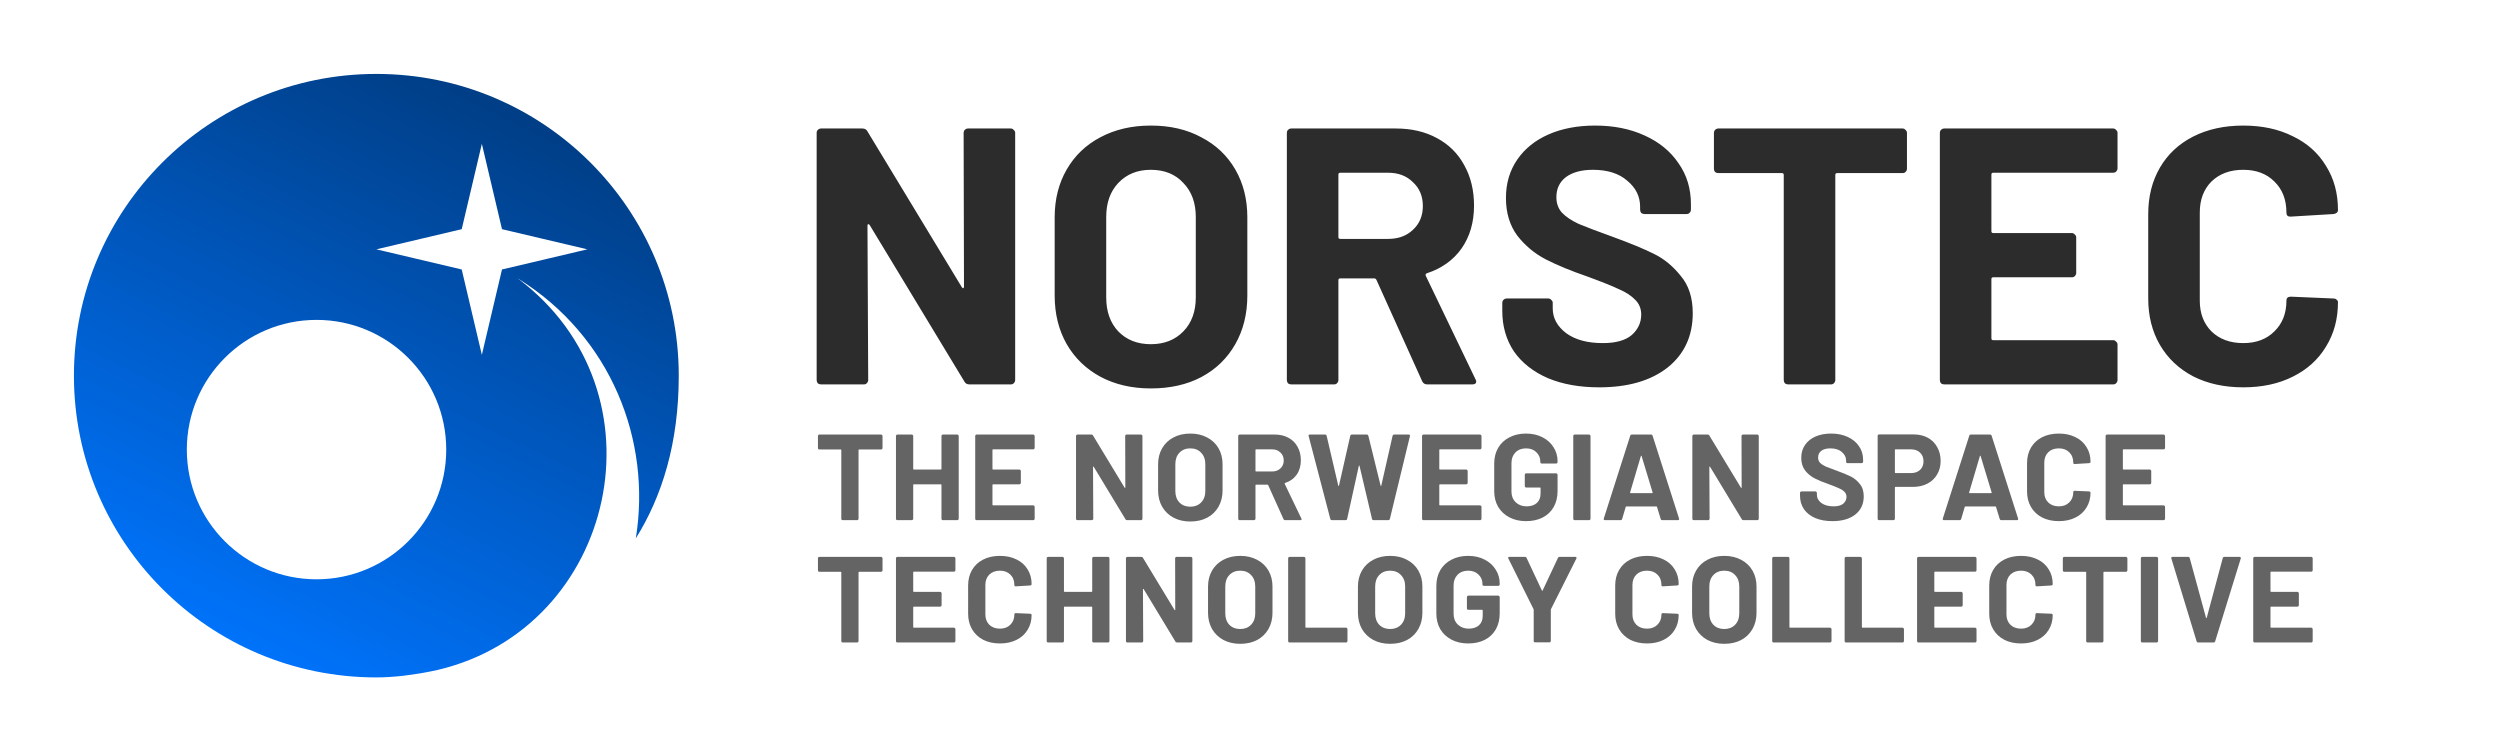<svg width="1860" height="559" viewBox="0 0 1860 559" fill="none" xmlns="http://www.w3.org/2000/svg">
<path d="M655.504 323.3C655.807 323.3 656.05 323.421 656.232 323.664C656.475 323.846 656.596 324.089 656.596 324.392V333.31C656.596 333.613 656.475 333.886 656.232 334.129C656.05 334.311 655.807 334.402 655.504 334.402H639.215C638.912 334.402 638.76 334.554 638.76 334.857V385.908C638.76 386.211 638.639 386.484 638.396 386.727C638.214 386.909 637.971 387 637.668 387H627.021C626.718 387 626.445 386.909 626.202 386.727C626.02 386.484 625.929 386.211 625.929 385.908V334.857C625.929 334.554 625.777 334.402 625.474 334.402H609.64C609.337 334.402 609.064 334.311 608.821 334.129C608.639 333.886 608.548 333.613 608.548 333.31V324.392C608.548 324.089 608.639 323.846 608.821 323.664C609.064 323.421 609.337 323.3 609.64 323.3H655.504ZM700.454 324.392C700.454 324.089 700.545 323.846 700.727 323.664C700.97 323.421 701.243 323.3 701.546 323.3H712.193C712.497 323.3 712.739 323.421 712.921 323.664C713.164 323.846 713.285 324.089 713.285 324.392V385.908C713.285 386.211 713.164 386.484 712.921 386.727C712.739 386.909 712.497 387 712.193 387H701.546C701.243 387 700.97 386.909 700.727 386.727C700.545 386.484 700.454 386.211 700.454 385.908V360.792C700.454 360.489 700.303 360.337 699.999 360.337H679.888C679.585 360.337 679.433 360.489 679.433 360.792V385.908C679.433 386.211 679.312 386.484 679.069 386.727C678.887 386.909 678.645 387 678.341 387H667.694C667.391 387 667.118 386.909 666.875 386.727C666.693 386.484 666.602 386.211 666.602 385.908V324.392C666.602 324.089 666.693 323.846 666.875 323.664C667.118 323.421 667.391 323.3 667.694 323.3H678.341C678.645 323.3 678.887 323.421 679.069 323.664C679.312 323.846 679.433 324.089 679.433 324.392V348.871C679.433 349.174 679.585 349.326 679.888 349.326H699.999C700.303 349.326 700.454 349.174 700.454 348.871V324.392ZM769.79 333.219C769.79 333.522 769.669 333.795 769.426 334.038C769.244 334.22 769.001 334.311 768.698 334.311H738.85C738.547 334.311 738.395 334.463 738.395 334.766V348.871C738.395 349.174 738.547 349.326 738.85 349.326H758.415C758.718 349.326 758.961 349.447 759.143 349.69C759.386 349.872 759.507 350.115 759.507 350.418V359.245C759.507 359.548 759.386 359.821 759.143 360.064C758.961 360.246 758.718 360.337 758.415 360.337H738.85C738.547 360.337 738.395 360.489 738.395 360.792V375.534C738.395 375.837 738.547 375.989 738.85 375.989H768.698C769.001 375.989 769.244 376.11 769.426 376.353C769.669 376.535 769.79 376.778 769.79 377.081V385.908C769.79 386.211 769.669 386.484 769.426 386.727C769.244 386.909 769.001 387 768.698 387H726.656C726.353 387 726.08 386.909 725.837 386.727C725.655 386.484 725.564 386.211 725.564 385.908V324.392C725.564 324.089 725.655 323.846 725.837 323.664C726.08 323.421 726.353 323.3 726.656 323.3H768.698C769.001 323.3 769.244 323.421 769.426 323.664C769.669 323.846 769.79 324.089 769.79 324.392V333.219ZM837.146 324.392C837.146 324.089 837.237 323.846 837.419 323.664C837.662 323.421 837.935 323.3 838.238 323.3H848.885C849.189 323.3 849.431 323.421 849.613 323.664C849.856 323.846 849.977 324.089 849.977 324.392V385.908C849.977 386.211 849.856 386.484 849.613 386.727C849.431 386.909 849.189 387 848.885 387H838.602C837.996 387 837.571 386.757 837.328 386.272L813.759 347.324C813.638 347.142 813.517 347.081 813.395 347.142C813.274 347.142 813.213 347.263 813.213 347.506L813.395 385.908C813.395 386.211 813.274 386.484 813.031 386.727C812.849 386.909 812.607 387 812.303 387H801.656C801.353 387 801.08 386.909 800.837 386.727C800.655 386.484 800.564 386.211 800.564 385.908V324.392C800.564 324.089 800.655 323.846 800.837 323.664C801.08 323.421 801.353 323.3 801.656 323.3H811.939C812.546 323.3 812.971 323.543 813.213 324.028L836.691 362.794C836.813 362.976 836.934 363.067 837.055 363.067C837.177 363.006 837.237 362.855 837.237 362.612L837.146 324.392ZM885.562 388.001C880.83 388.001 876.644 387.03 873.004 385.089C869.425 383.148 866.634 380.448 864.632 376.99C862.63 373.471 861.629 369.437 861.629 364.887V345.413C861.629 340.924 862.63 336.95 864.632 333.492C866.634 330.034 869.425 327.365 873.004 325.484C876.644 323.543 880.83 322.572 885.562 322.572C890.355 322.572 894.541 323.543 898.12 325.484C901.76 327.365 904.581 330.034 906.583 333.492C908.585 336.95 909.586 340.924 909.586 345.413V364.887C909.586 369.437 908.585 373.471 906.583 376.99C904.581 380.509 901.76 383.239 898.12 385.18C894.541 387.061 890.355 388.001 885.562 388.001ZM885.562 376.99C888.899 376.99 891.598 375.928 893.661 373.805C895.724 371.682 896.755 368.861 896.755 365.342V345.322C896.755 341.803 895.724 338.982 893.661 336.859C891.659 334.675 888.959 333.583 885.562 333.583C882.225 333.583 879.526 334.675 877.463 336.859C875.461 338.982 874.46 341.803 874.46 345.322V365.342C874.46 368.861 875.461 371.682 877.463 373.805C879.526 375.928 882.225 376.99 885.562 376.99ZM956.186 387C955.58 387 955.155 386.727 954.912 386.181L943.537 360.974C943.416 360.731 943.234 360.61 942.991 360.61H934.528C934.225 360.61 934.073 360.762 934.073 361.065V385.908C934.073 386.211 933.952 386.484 933.709 386.727C933.527 386.909 933.285 387 932.981 387H922.334C922.031 387 921.758 386.909 921.515 386.727C921.333 386.484 921.242 386.211 921.242 385.908V324.392C921.242 324.089 921.333 323.846 921.515 323.664C921.758 323.421 922.031 323.3 922.334 323.3H948.361C952.243 323.3 955.64 324.089 958.552 325.666C961.525 327.243 963.8 329.488 965.377 332.4C967.015 335.312 967.834 338.679 967.834 342.501C967.834 346.626 966.803 350.175 964.741 353.148C962.678 356.06 959.796 358.123 956.096 359.336C955.792 359.457 955.701 359.67 955.822 359.973L968.198 385.726C968.32 385.969 968.381 386.151 968.381 386.272C968.381 386.757 968.047 387 967.379 387H956.186ZM934.528 334.311C934.225 334.311 934.073 334.463 934.073 334.766V350.327C934.073 350.63 934.225 350.782 934.528 350.782H946.45C948.998 350.782 951.06 350.024 952.637 348.507C954.276 346.99 955.095 345.019 955.095 342.592C955.095 340.165 954.276 338.194 952.637 336.677C951.06 335.1 948.998 334.311 946.45 334.311H934.528ZM991.021 387C990.354 387 989.929 386.697 989.747 386.09L973.64 324.483L973.549 324.119C973.549 323.573 973.883 323.3 974.55 323.3H985.834C986.441 323.3 986.835 323.603 987.017 324.21L995.662 361.247C995.723 361.49 995.814 361.611 995.935 361.611C996.056 361.611 996.147 361.49 996.208 361.247L1004.58 324.301C1004.76 323.634 1005.16 323.3 1005.76 323.3H1016.77C1017.44 323.3 1017.87 323.603 1018.05 324.21L1027.15 361.247C1027.21 361.429 1027.3 361.55 1027.42 361.611C1027.54 361.611 1027.63 361.49 1027.69 361.247L1036.07 324.301C1036.25 323.634 1036.64 323.3 1037.25 323.3H1047.99C1048.84 323.3 1049.17 323.694 1048.99 324.483L1034.06 386.09C1033.88 386.697 1033.46 387 1032.79 387H1021.96C1021.35 387 1020.96 386.697 1020.78 386.09L1011.5 346.687C1011.44 346.444 1011.34 346.323 1011.22 346.323C1011.1 346.323 1011.01 346.444 1010.95 346.687L1002.3 385.999C1002.18 386.666 1001.79 387 1001.12 387H991.021ZM1102.23 333.219C1102.23 333.522 1102.11 333.795 1101.87 334.038C1101.69 334.22 1101.44 334.311 1101.14 334.311H1071.29C1070.99 334.311 1070.84 334.463 1070.84 334.766V348.871C1070.84 349.174 1070.99 349.326 1071.29 349.326H1090.86C1091.16 349.326 1091.4 349.447 1091.58 349.69C1091.83 349.872 1091.95 350.115 1091.95 350.418V359.245C1091.95 359.548 1091.83 359.821 1091.58 360.064C1091.4 360.246 1091.16 360.337 1090.86 360.337H1071.29C1070.99 360.337 1070.84 360.489 1070.84 360.792V375.534C1070.84 375.837 1070.99 375.989 1071.29 375.989H1101.14C1101.44 375.989 1101.69 376.11 1101.87 376.353C1102.11 376.535 1102.23 376.778 1102.23 377.081V385.908C1102.23 386.211 1102.11 386.484 1101.87 386.727C1101.69 386.909 1101.44 387 1101.14 387H1059.1C1058.79 387 1058.52 386.909 1058.28 386.727C1058.1 386.484 1058.01 386.211 1058.01 385.908V324.392C1058.01 324.089 1058.1 323.846 1058.28 323.664C1058.52 323.421 1058.79 323.3 1059.1 323.3H1101.14C1101.44 323.3 1101.69 323.421 1101.87 323.664C1102.11 323.846 1102.23 324.089 1102.23 324.392V333.219ZM1135.35 387.728C1130.68 387.728 1126.56 386.788 1122.98 384.907C1119.4 383.026 1116.61 380.418 1114.61 377.081C1112.66 373.684 1111.69 369.771 1111.69 365.342V344.958C1111.69 340.529 1112.66 336.616 1114.61 333.219C1116.61 329.822 1119.4 327.213 1122.98 325.393C1126.56 323.512 1130.68 322.572 1135.35 322.572C1139.96 322.572 1144.03 323.482 1147.55 325.302C1151.13 327.122 1153.89 329.609 1155.83 332.764C1157.83 335.858 1158.83 339.316 1158.83 343.138V343.775C1158.83 344.078 1158.71 344.351 1158.47 344.594C1158.29 344.776 1158.04 344.867 1157.74 344.867H1147.09C1146.79 344.867 1146.52 344.776 1146.27 344.594C1146.09 344.351 1146 344.078 1146 343.775V343.502C1146 340.711 1145.03 338.376 1143.09 336.495C1141.15 334.554 1138.57 333.583 1135.35 333.583C1132.08 333.583 1129.44 334.614 1127.44 336.677C1125.5 338.679 1124.53 341.318 1124.53 344.594V365.706C1124.53 368.982 1125.59 371.651 1127.71 373.714C1129.83 375.716 1132.53 376.717 1135.81 376.717C1138.96 376.717 1141.48 375.898 1143.36 374.26C1145.24 372.561 1146.18 370.226 1146.18 367.253V363.158C1146.18 362.855 1146.03 362.703 1145.73 362.703H1135.54C1135.23 362.703 1134.96 362.612 1134.72 362.43C1134.54 362.187 1134.44 361.914 1134.44 361.611V353.239C1134.44 352.936 1134.54 352.693 1134.72 352.511C1134.96 352.268 1135.23 352.147 1135.54 352.147H1157.74C1158.04 352.147 1158.29 352.268 1158.47 352.511C1158.71 352.693 1158.83 352.936 1158.83 353.239V365.251C1158.83 369.862 1157.86 373.866 1155.92 377.263C1153.98 380.66 1151.22 383.269 1147.64 385.089C1144.12 386.848 1140.03 387.728 1135.35 387.728ZM1171.6 387C1171.3 387 1171.02 386.909 1170.78 386.727C1170.6 386.484 1170.51 386.211 1170.51 385.908V324.392C1170.51 324.089 1170.6 323.846 1170.78 323.664C1171.02 323.421 1171.3 323.3 1171.6 323.3H1182.25C1182.55 323.3 1182.79 323.421 1182.97 323.664C1183.22 323.846 1183.34 324.089 1183.34 324.392V385.908C1183.34 386.211 1183.22 386.484 1182.97 386.727C1182.79 386.909 1182.55 387 1182.25 387H1171.6ZM1236.73 387C1236.12 387 1235.73 386.697 1235.55 386.09L1232.82 377.172C1232.69 376.929 1232.54 376.808 1232.36 376.808H1209.97C1209.79 376.808 1209.64 376.929 1209.52 377.172L1206.88 386.09C1206.7 386.697 1206.3 387 1205.7 387H1194.14C1193.78 387 1193.5 386.909 1193.32 386.727C1193.14 386.484 1193.11 386.151 1193.23 385.726L1212.89 324.21C1213.07 323.603 1213.46 323.3 1214.07 323.3H1228.36C1228.96 323.3 1229.36 323.603 1229.54 324.21L1249.2 385.726C1249.26 385.847 1249.29 385.999 1249.29 386.181C1249.29 386.727 1248.95 387 1248.29 387H1236.73ZM1212.8 366.343C1212.73 366.707 1212.86 366.889 1213.16 366.889H1229.18C1229.54 366.889 1229.66 366.707 1229.54 366.343L1221.35 339.316C1221.29 339.073 1221.2 338.982 1221.08 339.043C1220.95 339.043 1220.86 339.134 1220.8 339.316L1212.8 366.343ZM1295.69 324.392C1295.69 324.089 1295.78 323.846 1295.96 323.664C1296.2 323.421 1296.48 323.3 1296.78 323.3H1307.43C1307.73 323.3 1307.97 323.421 1308.15 323.664C1308.4 323.846 1308.52 324.089 1308.52 324.392V385.908C1308.52 386.211 1308.4 386.484 1308.15 386.727C1307.97 386.909 1307.73 387 1307.43 387H1297.14C1296.54 387 1296.11 386.757 1295.87 386.272L1272.3 347.324C1272.18 347.142 1272.06 347.081 1271.94 347.142C1271.81 347.142 1271.75 347.263 1271.75 347.506L1271.94 385.908C1271.94 386.211 1271.81 386.484 1271.57 386.727C1271.39 386.909 1271.15 387 1270.84 387H1260.2C1259.89 387 1259.62 386.909 1259.38 386.727C1259.2 386.484 1259.1 386.211 1259.1 385.908V324.392C1259.1 324.089 1259.2 323.846 1259.38 323.664C1259.62 323.421 1259.89 323.3 1260.2 323.3H1270.48C1271.09 323.3 1271.51 323.543 1271.75 324.028L1295.23 362.794C1295.35 362.976 1295.47 363.067 1295.6 363.067C1295.72 363.006 1295.78 362.855 1295.78 362.612L1295.69 324.392ZM1363.32 387.728C1358.47 387.728 1354.22 386.97 1350.58 385.453C1346.94 383.876 1344.12 381.661 1342.12 378.81C1340.18 375.898 1339.21 372.531 1339.21 368.709V366.707C1339.21 366.404 1339.3 366.161 1339.48 365.979C1339.72 365.736 1339.99 365.615 1340.3 365.615H1350.67C1350.98 365.615 1351.22 365.736 1351.4 365.979C1351.64 366.161 1351.76 366.404 1351.76 366.707V368.072C1351.76 370.499 1352.89 372.561 1355.13 374.26C1357.38 375.898 1360.41 376.717 1364.23 376.717C1367.45 376.717 1369.84 376.05 1371.42 374.715C1373 373.32 1373.79 371.621 1373.79 369.619C1373.79 368.163 1373.3 366.95 1372.33 365.979C1371.36 364.948 1370.02 364.068 1368.33 363.34C1366.69 362.551 1364.05 361.49 1360.41 360.155C1356.34 358.76 1352.89 357.334 1350.04 355.878C1347.24 354.422 1344.88 352.45 1342.94 349.963C1341.06 347.415 1340.12 344.291 1340.12 340.59C1340.12 336.95 1341.06 333.765 1342.94 331.035C1344.82 328.305 1347.43 326.212 1350.76 324.756C1354.1 323.3 1357.95 322.572 1362.32 322.572C1366.93 322.572 1371.03 323.391 1374.61 325.029C1378.25 326.667 1381.07 328.972 1383.07 331.945C1385.13 334.857 1386.16 338.254 1386.16 342.137V343.502C1386.16 343.805 1386.04 344.078 1385.8 344.321C1385.62 344.503 1385.37 344.594 1385.07 344.594H1374.61C1374.3 344.594 1374.03 344.503 1373.79 344.321C1373.6 344.078 1373.51 343.805 1373.51 343.502V342.774C1373.51 340.226 1372.45 338.072 1370.33 336.313C1368.27 334.493 1365.41 333.583 1361.77 333.583C1358.92 333.583 1356.68 334.19 1355.04 335.403C1353.46 336.616 1352.67 338.285 1352.67 340.408C1352.67 341.925 1353.13 343.199 1354.04 344.23C1355.01 345.261 1356.41 346.202 1358.23 347.051C1360.11 347.84 1362.99 348.932 1366.87 350.327C1371.18 351.904 1374.54 353.3 1376.97 354.513C1379.46 355.726 1381.67 357.546 1383.61 359.973C1385.62 362.339 1386.62 365.433 1386.62 369.255C1386.62 374.958 1384.52 379.477 1380.34 382.814C1376.15 386.09 1370.48 387.728 1363.32 387.728ZM1423.72 323.209C1427.72 323.209 1431.24 324.028 1434.28 325.666C1437.31 327.304 1439.65 329.64 1441.28 332.673C1442.98 335.646 1443.83 339.073 1443.83 342.956C1443.83 346.778 1442.95 350.145 1441.19 353.057C1439.49 355.969 1437.07 358.244 1433.91 359.882C1430.82 361.459 1427.24 362.248 1423.17 362.248H1410.25C1409.95 362.248 1409.8 362.4 1409.8 362.703V385.908C1409.8 386.211 1409.68 386.484 1409.43 386.727C1409.25 386.909 1409.01 387 1408.71 387H1398.06C1397.75 387 1397.48 386.909 1397.24 386.727C1397.06 386.484 1396.97 386.211 1396.97 385.908V324.301C1396.97 323.998 1397.06 323.755 1397.24 323.573C1397.48 323.33 1397.75 323.209 1398.06 323.209H1423.72ZM1421.81 351.965C1424.6 351.965 1426.84 351.176 1428.54 349.599C1430.24 347.961 1431.09 345.838 1431.09 343.229C1431.09 340.56 1430.24 338.406 1428.54 336.768C1426.84 335.13 1424.6 334.311 1421.81 334.311H1410.25C1409.95 334.311 1409.8 334.463 1409.8 334.766V351.51C1409.8 351.813 1409.95 351.965 1410.25 351.965H1421.81ZM1488.97 387C1488.36 387 1487.97 386.697 1487.79 386.09L1485.06 377.172C1484.93 376.929 1484.78 376.808 1484.6 376.808H1462.21C1462.03 376.808 1461.88 376.929 1461.76 377.172L1459.12 386.09C1458.94 386.697 1458.54 387 1457.94 387H1446.38C1446.02 387 1445.74 386.909 1445.56 386.727C1445.38 386.484 1445.35 386.151 1445.47 385.726L1465.13 324.21C1465.31 323.603 1465.7 323.3 1466.31 323.3H1480.6C1481.2 323.3 1481.6 323.603 1481.78 324.21L1501.44 385.726C1501.5 385.847 1501.53 385.999 1501.53 386.181C1501.53 386.727 1501.19 387 1500.53 387H1488.97ZM1465.04 366.343C1464.98 366.707 1465.1 366.889 1465.4 366.889H1481.42C1481.78 366.889 1481.9 366.707 1481.78 366.343L1473.59 339.316C1473.53 339.073 1473.44 338.982 1473.32 339.043C1473.2 339.043 1473.1 339.134 1473.04 339.316L1465.04 366.343ZM1531.78 387.728C1527.04 387.728 1522.89 386.818 1519.31 384.998C1515.73 383.117 1512.97 380.509 1511.03 377.172C1509.09 373.835 1508.12 369.983 1508.12 365.615V344.594C1508.12 340.226 1509.09 336.374 1511.03 333.037C1512.97 329.7 1515.73 327.122 1519.31 325.302C1522.89 323.482 1527.04 322.572 1531.78 322.572C1536.45 322.572 1540.54 323.452 1544.06 325.211C1547.64 326.91 1550.4 329.367 1552.34 332.582C1554.34 335.737 1555.35 339.407 1555.35 343.593C1555.35 344.139 1554.98 344.473 1554.25 344.594L1543.61 345.231H1543.42C1542.82 345.231 1542.51 344.897 1542.51 344.23C1542.51 341.015 1541.51 338.436 1539.51 336.495C1537.57 334.554 1534.99 333.583 1531.78 333.583C1528.5 333.583 1525.86 334.554 1523.86 336.495C1521.92 338.436 1520.95 341.015 1520.95 344.23V366.161C1520.95 369.316 1521.92 371.864 1523.86 373.805C1525.86 375.746 1528.5 376.717 1531.78 376.717C1534.99 376.717 1537.57 375.746 1539.51 373.805C1541.51 371.864 1542.51 369.316 1542.51 366.161C1542.51 365.494 1542.88 365.16 1543.61 365.16L1554.25 365.615C1554.56 365.615 1554.8 365.706 1554.98 365.888C1555.22 366.07 1555.35 366.282 1555.35 366.525C1555.35 370.711 1554.34 374.412 1552.34 377.627C1550.4 380.842 1547.64 383.33 1544.06 385.089C1540.54 386.848 1536.45 387.728 1531.78 387.728ZM1610.8 333.219C1610.8 333.522 1610.68 333.795 1610.44 334.038C1610.25 334.22 1610.01 334.311 1609.71 334.311H1579.86C1579.56 334.311 1579.41 334.463 1579.41 334.766V348.871C1579.41 349.174 1579.56 349.326 1579.86 349.326H1599.43C1599.73 349.326 1599.97 349.447 1600.15 349.69C1600.4 349.872 1600.52 350.115 1600.52 350.418V359.245C1600.52 359.548 1600.4 359.821 1600.15 360.064C1599.97 360.246 1599.73 360.337 1599.43 360.337H1579.86C1579.56 360.337 1579.41 360.489 1579.41 360.792V375.534C1579.41 375.837 1579.56 375.989 1579.86 375.989H1609.71C1610.01 375.989 1610.25 376.11 1610.44 376.353C1610.68 376.535 1610.8 376.778 1610.8 377.081V385.908C1610.8 386.211 1610.68 386.484 1610.44 386.727C1610.25 386.909 1610.01 387 1609.71 387H1567.67C1567.36 387 1567.09 386.909 1566.85 386.727C1566.67 386.484 1566.57 386.211 1566.57 385.908V324.392C1566.57 324.089 1566.67 323.846 1566.85 323.664C1567.09 323.421 1567.36 323.3 1567.67 323.3H1609.71C1610.01 323.3 1610.25 323.421 1610.44 323.664C1610.68 323.846 1610.8 324.089 1610.8 324.392V333.219ZM655.504 414.3C655.807 414.3 656.05 414.421 656.232 414.664C656.475 414.846 656.596 415.089 656.596 415.392V424.31C656.596 424.613 656.475 424.886 656.232 425.129C656.05 425.311 655.807 425.402 655.504 425.402H639.215C638.912 425.402 638.76 425.554 638.76 425.857V476.908C638.76 477.211 638.639 477.484 638.396 477.727C638.214 477.909 637.971 478 637.668 478H627.021C626.718 478 626.445 477.909 626.202 477.727C626.02 477.484 625.929 477.211 625.929 476.908V425.857C625.929 425.554 625.777 425.402 625.474 425.402H609.64C609.337 425.402 609.064 425.311 608.821 425.129C608.639 424.886 608.548 424.613 608.548 424.31V415.392C608.548 415.089 608.639 414.846 608.821 414.664C609.064 414.421 609.337 414.3 609.64 414.3H655.504ZM710.828 424.219C710.828 424.522 710.707 424.795 710.464 425.038C710.282 425.22 710.04 425.311 709.736 425.311H679.888C679.585 425.311 679.433 425.463 679.433 425.766V439.871C679.433 440.174 679.585 440.326 679.888 440.326H699.453C699.757 440.326 699.999 440.447 700.181 440.69C700.424 440.872 700.545 441.115 700.545 441.418V450.245C700.545 450.548 700.424 450.821 700.181 451.064C699.999 451.246 699.757 451.337 699.453 451.337H679.888C679.585 451.337 679.433 451.489 679.433 451.792V466.534C679.433 466.837 679.585 466.989 679.888 466.989H709.736C710.04 466.989 710.282 467.11 710.464 467.353C710.707 467.535 710.828 467.778 710.828 468.081V476.908C710.828 477.211 710.707 477.484 710.464 477.727C710.282 477.909 710.04 478 709.736 478H667.694C667.391 478 667.118 477.909 666.875 477.727C666.693 477.484 666.602 477.211 666.602 476.908V415.392C666.602 415.089 666.693 414.846 666.875 414.664C667.118 414.421 667.391 414.3 667.694 414.3H709.736C710.04 414.3 710.282 414.421 710.464 414.664C710.707 414.846 710.828 415.089 710.828 415.392V424.219ZM743.951 478.728C739.219 478.728 735.063 477.818 731.484 475.998C727.905 474.117 725.144 471.509 723.203 468.172C721.262 464.835 720.291 460.983 720.291 456.615V435.594C720.291 431.226 721.262 427.374 723.203 424.037C725.144 420.7 727.905 418.122 731.484 416.302C735.063 414.482 739.219 413.572 743.951 413.572C748.622 413.572 752.717 414.452 756.236 416.211C759.815 417.91 762.576 420.367 764.517 423.582C766.519 426.737 767.52 430.407 767.52 434.593C767.52 435.139 767.156 435.473 766.428 435.594L755.781 436.231H755.599C754.992 436.231 754.689 435.897 754.689 435.23C754.689 432.015 753.688 429.436 751.686 427.495C749.745 425.554 747.166 424.583 743.951 424.583C740.675 424.583 738.036 425.554 736.034 427.495C734.093 429.436 733.122 432.015 733.122 435.23V457.161C733.122 460.316 734.093 462.864 736.034 464.805C738.036 466.746 740.675 467.717 743.951 467.717C747.166 467.717 749.745 466.746 751.686 464.805C753.688 462.864 754.689 460.316 754.689 457.161C754.689 456.494 755.053 456.16 755.781 456.16L766.428 456.615C766.731 456.615 766.974 456.706 767.156 456.888C767.399 457.07 767.52 457.282 767.52 457.525C767.52 461.711 766.519 465.412 764.517 468.627C762.576 471.842 759.815 474.33 756.236 476.089C752.717 477.848 748.622 478.728 743.951 478.728ZM812.601 415.392C812.601 415.089 812.692 414.846 812.874 414.664C813.117 414.421 813.39 414.3 813.693 414.3H824.34C824.644 414.3 824.886 414.421 825.068 414.664C825.311 414.846 825.432 415.089 825.432 415.392V476.908C825.432 477.211 825.311 477.484 825.068 477.727C824.886 477.909 824.644 478 824.34 478H813.693C813.39 478 813.117 477.909 812.874 477.727C812.692 477.484 812.601 477.211 812.601 476.908V451.792C812.601 451.489 812.45 451.337 812.146 451.337H792.035C791.732 451.337 791.58 451.489 791.58 451.792V476.908C791.58 477.211 791.459 477.484 791.216 477.727C791.034 477.909 790.792 478 790.488 478H779.841C779.538 478 779.265 477.909 779.022 477.727C778.84 477.484 778.749 477.211 778.749 476.908V415.392C778.749 415.089 778.84 414.846 779.022 414.664C779.265 414.421 779.538 414.3 779.841 414.3H790.488C790.792 414.3 791.034 414.421 791.216 414.664C791.459 414.846 791.58 415.089 791.58 415.392V439.871C791.58 440.174 791.732 440.326 792.035 440.326H812.146C812.45 440.326 812.601 440.174 812.601 439.871V415.392ZM874.293 415.392C874.293 415.089 874.384 414.846 874.566 414.664C874.809 414.421 875.082 414.3 875.385 414.3H886.032C886.335 414.3 886.578 414.421 886.76 414.664C887.003 414.846 887.124 415.089 887.124 415.392V476.908C887.124 477.211 887.003 477.484 886.76 477.727C886.578 477.909 886.335 478 886.032 478H875.749C875.142 478 874.718 477.757 874.475 477.272L850.906 438.324C850.785 438.142 850.663 438.081 850.542 438.142C850.421 438.142 850.36 438.263 850.36 438.506L850.542 476.908C850.542 477.211 850.421 477.484 850.178 477.727C849.996 477.909 849.753 478 849.45 478H838.803C838.5 478 838.227 477.909 837.984 477.727C837.802 477.484 837.711 477.211 837.711 476.908V415.392C837.711 415.089 837.802 414.846 837.984 414.664C838.227 414.421 838.5 414.3 838.803 414.3H849.086C849.693 414.3 850.117 414.543 850.36 415.028L873.838 453.794C873.959 453.976 874.081 454.067 874.202 454.067C874.323 454.006 874.384 453.855 874.384 453.612L874.293 415.392ZM922.708 479.001C917.976 479.001 913.79 478.03 910.15 476.089C906.571 474.148 903.78 471.448 901.778 467.99C899.776 464.471 898.775 460.437 898.775 455.887V436.413C898.775 431.924 899.776 427.95 901.778 424.492C903.78 421.034 906.571 418.365 910.15 416.484C913.79 414.543 917.976 413.572 922.708 413.572C927.501 413.572 931.687 414.543 935.266 416.484C938.906 418.365 941.727 421.034 943.729 424.492C945.731 427.95 946.732 431.924 946.732 436.413V455.887C946.732 460.437 945.731 464.471 943.729 467.99C941.727 471.509 938.906 474.239 935.266 476.18C931.687 478.061 927.501 479.001 922.708 479.001ZM922.708 467.99C926.045 467.99 928.745 466.928 930.807 464.805C932.87 462.682 933.901 459.861 933.901 456.342V436.322C933.901 432.803 932.87 429.982 930.807 427.859C928.805 425.675 926.106 424.583 922.708 424.583C919.372 424.583 916.672 425.675 914.609 427.859C912.607 429.982 911.606 432.803 911.606 436.322V456.342C911.606 459.861 912.607 462.682 914.609 464.805C916.672 466.928 919.372 467.99 922.708 467.99ZM959.481 478C959.178 478 958.905 477.909 958.662 477.727C958.48 477.484 958.389 477.211 958.389 476.908V415.392C958.389 415.089 958.48 414.846 958.662 414.664C958.905 414.421 959.178 414.3 959.481 414.3H970.128C970.431 414.3 970.674 414.421 970.856 414.664C971.099 414.846 971.22 415.089 971.22 415.392V466.534C971.22 466.837 971.372 466.989 971.675 466.989H1001.43C1001.74 466.989 1001.98 467.11 1002.16 467.353C1002.4 467.535 1002.52 467.778 1002.52 468.081V476.908C1002.52 477.211 1002.4 477.484 1002.16 477.727C1001.98 477.909 1001.74 478 1001.43 478H959.481ZM1034.23 479.001C1029.5 479.001 1025.32 478.03 1021.68 476.089C1018.1 474.148 1015.31 471.448 1013.3 467.99C1011.3 464.471 1010.3 460.437 1010.3 455.887V436.413C1010.3 431.924 1011.3 427.95 1013.3 424.492C1015.31 421.034 1018.1 418.365 1021.68 416.484C1025.32 414.543 1029.5 413.572 1034.23 413.572C1039.03 413.572 1043.21 414.543 1046.79 416.484C1050.43 418.365 1053.25 421.034 1055.25 424.492C1057.26 427.95 1058.26 431.924 1058.26 436.413V455.887C1058.26 460.437 1057.26 464.471 1055.25 467.99C1053.25 471.509 1050.43 474.239 1046.79 476.18C1043.21 478.061 1039.03 479.001 1034.23 479.001ZM1034.23 467.99C1037.57 467.99 1040.27 466.928 1042.33 464.805C1044.39 462.682 1045.43 459.861 1045.43 456.342V436.322C1045.43 432.803 1044.39 429.982 1042.33 427.859C1040.33 425.675 1037.63 424.583 1034.23 424.583C1030.9 424.583 1028.2 425.675 1026.13 427.859C1024.13 429.982 1023.13 432.803 1023.13 436.322V456.342C1023.13 459.861 1024.13 462.682 1026.13 464.805C1028.2 466.928 1030.9 467.99 1034.23 467.99ZM1092.3 478.728C1087.63 478.728 1083.5 477.788 1079.92 475.907C1076.34 474.026 1073.55 471.418 1071.55 468.081C1069.61 464.684 1068.64 460.771 1068.64 456.342V435.958C1068.64 431.529 1069.61 427.616 1071.55 424.219C1073.55 420.822 1076.34 418.213 1079.92 416.393C1083.5 414.512 1087.63 413.572 1092.3 413.572C1096.91 413.572 1100.98 414.482 1104.49 416.302C1108.07 418.122 1110.83 420.609 1112.77 423.764C1114.78 426.858 1115.78 430.316 1115.78 434.138V434.775C1115.78 435.078 1115.66 435.351 1115.41 435.594C1115.23 435.776 1114.99 435.867 1114.69 435.867H1104.04C1103.74 435.867 1103.46 435.776 1103.22 435.594C1103.04 435.351 1102.95 435.078 1102.95 434.775V434.502C1102.95 431.711 1101.98 429.376 1100.03 427.495C1098.09 425.554 1095.52 424.583 1092.3 424.583C1089.02 424.583 1086.38 425.614 1084.38 427.677C1082.44 429.679 1081.47 432.318 1081.47 435.594V456.706C1081.47 459.982 1082.53 462.651 1084.66 464.714C1086.78 466.716 1089.48 467.717 1092.75 467.717C1095.91 467.717 1098.43 466.898 1100.31 465.26C1102.19 463.561 1103.13 461.226 1103.13 458.253V454.158C1103.13 453.855 1102.98 453.703 1102.67 453.703H1092.48C1092.18 453.703 1091.91 453.612 1091.66 453.43C1091.48 453.187 1091.39 452.914 1091.39 452.611V444.239C1091.39 443.936 1091.48 443.693 1091.66 443.511C1091.91 443.268 1092.18 443.147 1092.48 443.147H1114.69C1114.99 443.147 1115.23 443.268 1115.41 443.511C1115.66 443.693 1115.78 443.936 1115.78 444.239V456.251C1115.78 460.862 1114.81 464.866 1112.87 468.263C1110.92 471.66 1108.16 474.269 1104.58 476.089C1101.07 477.848 1096.97 478.728 1092.3 478.728ZM1142.16 477.909C1141.86 477.909 1141.59 477.818 1141.35 477.636C1141.16 477.393 1141.07 477.12 1141.07 476.817V453.794C1141.07 453.551 1141.04 453.369 1140.98 453.248L1122.24 415.574C1122.11 415.331 1122.05 415.149 1122.05 415.028C1122.05 414.543 1122.39 414.3 1123.05 414.3H1134.52C1135.13 414.3 1135.55 414.573 1135.79 415.119L1147.17 439.325C1147.35 439.689 1147.53 439.689 1147.72 439.325L1159.09 415.119C1159.33 414.573 1159.76 414.3 1160.36 414.3H1172.01C1172.44 414.3 1172.71 414.421 1172.83 414.664C1173.01 414.846 1173.01 415.149 1172.83 415.574L1153.9 453.248C1153.84 453.369 1153.81 453.551 1153.81 453.794V476.817C1153.81 477.12 1153.69 477.393 1153.45 477.636C1153.27 477.818 1153.02 477.909 1152.72 477.909H1142.16ZM1225.37 478.728C1220.64 478.728 1216.49 477.818 1212.91 475.998C1209.33 474.117 1206.57 471.509 1204.63 468.172C1202.68 464.835 1201.71 460.983 1201.71 456.615V435.594C1201.71 431.226 1202.68 427.374 1204.63 424.037C1206.57 420.7 1209.33 418.122 1212.91 416.302C1216.49 414.482 1220.64 413.572 1225.37 413.572C1230.04 413.572 1234.14 414.452 1237.66 416.211C1241.24 417.91 1244 420.367 1245.94 423.582C1247.94 426.737 1248.94 430.407 1248.94 434.593C1248.94 435.139 1248.58 435.473 1247.85 435.594L1237.2 436.231H1237.02C1236.41 436.231 1236.11 435.897 1236.11 435.23C1236.11 432.015 1235.11 429.436 1233.11 427.495C1231.17 425.554 1228.59 424.583 1225.37 424.583C1222.1 424.583 1219.46 425.554 1217.46 427.495C1215.51 429.436 1214.54 432.015 1214.54 435.23V457.161C1214.54 460.316 1215.51 462.864 1217.46 464.805C1219.46 466.746 1222.1 467.717 1225.37 467.717C1228.59 467.717 1231.17 466.746 1233.11 464.805C1235.11 462.864 1236.11 460.316 1236.11 457.161C1236.11 456.494 1236.48 456.16 1237.2 456.16L1247.85 456.615C1248.15 456.615 1248.4 456.706 1248.58 456.888C1248.82 457.07 1248.94 457.282 1248.94 457.525C1248.94 461.711 1247.94 465.412 1245.94 468.627C1244 471.842 1241.24 474.33 1237.66 476.089C1234.14 477.848 1230.04 478.728 1225.37 478.728ZM1282.83 479.001C1278.1 479.001 1273.91 478.03 1270.27 476.089C1266.69 474.148 1263.9 471.448 1261.9 467.99C1259.9 464.471 1258.9 460.437 1258.9 455.887V436.413C1258.9 431.924 1259.9 427.95 1261.9 424.492C1263.9 421.034 1266.69 418.365 1270.27 416.484C1273.91 414.543 1278.1 413.572 1282.83 413.572C1287.62 413.572 1291.81 414.543 1295.39 416.484C1299.03 418.365 1301.85 421.034 1303.85 424.492C1305.85 427.95 1306.85 431.924 1306.85 436.413V455.887C1306.85 460.437 1305.85 464.471 1303.85 467.99C1301.85 471.509 1299.03 474.239 1295.39 476.18C1291.81 478.061 1287.62 479.001 1282.83 479.001ZM1282.83 467.99C1286.17 467.99 1288.87 466.928 1290.93 464.805C1292.99 462.682 1294.02 459.861 1294.02 456.342V436.322C1294.02 432.803 1292.99 429.982 1290.93 427.859C1288.93 425.675 1286.23 424.583 1282.83 424.583C1279.49 424.583 1276.79 425.675 1274.73 427.859C1272.73 429.982 1271.73 432.803 1271.73 436.322V456.342C1271.73 459.861 1272.73 462.682 1274.73 464.805C1276.79 466.928 1279.49 467.99 1282.83 467.99ZM1319.6 478C1319.3 478 1319.03 477.909 1318.78 477.727C1318.6 477.484 1318.51 477.211 1318.51 476.908V415.392C1318.51 415.089 1318.6 414.846 1318.78 414.664C1319.03 414.421 1319.3 414.3 1319.6 414.3H1330.25C1330.55 414.3 1330.8 414.421 1330.98 414.664C1331.22 414.846 1331.34 415.089 1331.34 415.392V466.534C1331.34 466.837 1331.49 466.989 1331.8 466.989H1361.55C1361.86 466.989 1362.1 467.11 1362.28 467.353C1362.52 467.535 1362.65 467.778 1362.65 468.081V476.908C1362.65 477.211 1362.52 477.484 1362.28 477.727C1362.1 477.909 1361.86 478 1361.55 478H1319.6ZM1373.5 478C1373.2 478 1372.92 477.909 1372.68 477.727C1372.5 477.484 1372.41 477.211 1372.41 476.908V415.392C1372.41 415.089 1372.5 414.846 1372.68 414.664C1372.92 414.421 1373.2 414.3 1373.5 414.3H1384.15C1384.45 414.3 1384.69 414.421 1384.87 414.664C1385.12 414.846 1385.24 415.089 1385.24 415.392V466.534C1385.24 466.837 1385.39 466.989 1385.69 466.989H1415.45C1415.75 466.989 1416 467.11 1416.18 467.353C1416.42 467.535 1416.54 467.778 1416.54 468.081V476.908C1416.54 477.211 1416.42 477.484 1416.18 477.727C1416 477.909 1415.75 478 1415.45 478H1373.5ZM1470.53 424.219C1470.53 424.522 1470.41 424.795 1470.17 425.038C1469.98 425.22 1469.74 425.311 1469.44 425.311H1439.59C1439.29 425.311 1439.13 425.463 1439.13 425.766V439.871C1439.13 440.174 1439.29 440.326 1439.59 440.326H1459.15C1459.46 440.326 1459.7 440.447 1459.88 440.69C1460.12 440.872 1460.25 441.115 1460.25 441.418V450.245C1460.25 450.548 1460.12 450.821 1459.88 451.064C1459.7 451.246 1459.46 451.337 1459.15 451.337H1439.59C1439.29 451.337 1439.13 451.489 1439.13 451.792V466.534C1439.13 466.837 1439.29 466.989 1439.59 466.989H1469.44C1469.74 466.989 1469.98 467.11 1470.17 467.353C1470.41 467.535 1470.53 467.778 1470.53 468.081V476.908C1470.53 477.211 1470.41 477.484 1470.17 477.727C1469.98 477.909 1469.74 478 1469.44 478H1427.4C1427.09 478 1426.82 477.909 1426.58 477.727C1426.39 477.484 1426.3 477.211 1426.3 476.908V415.392C1426.3 415.089 1426.39 414.846 1426.58 414.664C1426.82 414.421 1427.09 414.3 1427.4 414.3H1469.44C1469.74 414.3 1469.98 414.421 1470.17 414.664C1470.41 414.846 1470.53 415.089 1470.53 415.392V424.219ZM1503.65 478.728C1498.92 478.728 1494.76 477.818 1491.18 475.998C1487.61 474.117 1484.85 471.509 1482.9 468.172C1480.96 464.835 1479.99 460.983 1479.99 456.615V435.594C1479.99 431.226 1480.96 427.374 1482.9 424.037C1484.85 420.7 1487.61 418.122 1491.18 416.302C1494.76 414.482 1498.92 413.572 1503.65 413.572C1508.32 413.572 1512.42 414.452 1515.94 416.211C1519.52 417.91 1522.28 420.367 1524.22 423.582C1526.22 426.737 1527.22 430.407 1527.22 434.593C1527.22 435.139 1526.86 435.473 1526.13 435.594L1515.48 436.231H1515.3C1514.69 436.231 1514.39 435.897 1514.39 435.23C1514.39 432.015 1513.39 429.436 1511.39 427.495C1509.45 425.554 1506.87 424.583 1503.65 424.583C1500.38 424.583 1497.74 425.554 1495.73 427.495C1493.79 429.436 1492.82 432.015 1492.82 435.23V457.161C1492.82 460.316 1493.79 462.864 1495.73 464.805C1497.74 466.746 1500.38 467.717 1503.65 467.717C1506.87 467.717 1509.45 466.746 1511.39 464.805C1513.39 462.864 1514.39 460.316 1514.39 457.161C1514.39 456.494 1514.75 456.16 1515.48 456.16L1526.13 456.615C1526.43 456.615 1526.67 456.706 1526.86 456.888C1527.1 457.07 1527.22 457.282 1527.22 457.525C1527.22 461.711 1526.22 465.412 1524.22 468.627C1522.28 471.842 1519.52 474.33 1515.94 476.089C1512.42 477.848 1508.32 478.728 1503.65 478.728ZM1581.69 414.3C1582 414.3 1582.24 414.421 1582.42 414.664C1582.66 414.846 1582.78 415.089 1582.78 415.392V424.31C1582.78 424.613 1582.66 424.886 1582.42 425.129C1582.24 425.311 1582 425.402 1581.69 425.402H1565.4C1565.1 425.402 1564.95 425.554 1564.95 425.857V476.908C1564.95 477.211 1564.83 477.484 1564.58 477.727C1564.4 477.909 1564.16 478 1563.86 478H1553.21C1552.91 478 1552.63 477.909 1552.39 477.727C1552.21 477.484 1552.12 477.211 1552.12 476.908V425.857C1552.12 425.554 1551.97 425.402 1551.66 425.402H1535.83C1535.52 425.402 1535.25 425.311 1535.01 425.129C1534.83 424.886 1534.74 424.613 1534.74 424.31V415.392C1534.74 415.089 1534.83 414.846 1535.01 414.664C1535.25 414.421 1535.52 414.3 1535.83 414.3H1581.69ZM1593.88 478C1593.58 478 1593.31 477.909 1593.06 477.727C1592.88 477.484 1592.79 477.211 1592.79 476.908V415.392C1592.79 415.089 1592.88 414.846 1593.06 414.664C1593.31 414.421 1593.58 414.3 1593.88 414.3H1604.53C1604.83 414.3 1605.08 414.421 1605.26 414.664C1605.5 414.846 1605.62 415.089 1605.62 415.392V476.908C1605.62 477.211 1605.5 477.484 1605.26 477.727C1605.08 477.909 1604.83 478 1604.53 478H1593.88ZM1635.44 478C1634.84 478 1634.44 477.697 1634.26 477.09L1615.51 415.574L1615.42 415.21C1615.42 414.603 1615.76 414.3 1616.42 414.3H1627.89C1628.56 414.3 1628.98 414.603 1629.16 415.21L1641.27 459.618C1641.33 459.8 1641.42 459.891 1641.54 459.891C1641.66 459.891 1641.75 459.8 1641.81 459.618L1653.73 415.21C1653.91 414.603 1654.34 414.3 1655.01 414.3H1666.2C1666.56 414.3 1666.84 414.421 1667.02 414.664C1667.2 414.907 1667.23 415.21 1667.11 415.574L1648.09 477.09C1647.91 477.697 1647.51 478 1646.91 478H1635.44ZM1720.64 424.219C1720.64 424.522 1720.52 424.795 1720.27 425.038C1720.09 425.22 1719.85 425.311 1719.54 425.311H1689.7C1689.39 425.311 1689.24 425.463 1689.24 425.766V439.871C1689.24 440.174 1689.39 440.326 1689.7 440.326H1709.26C1709.57 440.326 1709.81 440.447 1709.99 440.69C1710.23 440.872 1710.35 441.115 1710.35 441.418V450.245C1710.35 450.548 1710.23 450.821 1709.99 451.064C1709.81 451.246 1709.57 451.337 1709.26 451.337H1689.7C1689.39 451.337 1689.24 451.489 1689.24 451.792V466.534C1689.24 466.837 1689.39 466.989 1689.7 466.989H1719.54C1719.85 466.989 1720.09 467.11 1720.27 467.353C1720.52 467.535 1720.64 467.778 1720.64 468.081V476.908C1720.64 477.211 1720.52 477.484 1720.27 477.727C1720.09 477.909 1719.85 478 1719.54 478H1677.5C1677.2 478 1676.93 477.909 1676.68 477.727C1676.5 477.484 1676.41 477.211 1676.41 476.908V415.392C1676.41 415.089 1676.5 414.846 1676.68 414.664C1676.93 414.421 1677.2 414.3 1677.5 414.3H1719.54C1719.85 414.3 1720.09 414.421 1720.27 414.664C1720.52 414.846 1720.64 415.089 1720.64 415.392V424.219Z" fill="#646464"/>
<path d="M716.936 98.864C716.936 97.957 717.208 97.232 717.752 96.688C718.477 95.963 719.293 95.6 720.2 95.6H752.024C752.931 95.6 753.656 95.963 754.2 96.688C754.925 97.232 755.288 97.957 755.288 98.864V282.736C755.288 283.643 754.925 284.459 754.2 285.184C753.656 285.728 752.931 286 752.024 286H721.288C719.475 286 718.205 285.275 717.48 283.824L647.032 167.408C646.669 166.864 646.307 166.683 645.944 166.864C645.581 166.864 645.4 167.227 645.4 167.952L645.944 282.736C645.944 283.643 645.581 284.459 644.856 285.184C644.312 285.728 643.587 286 642.68 286H610.856C609.949 286 609.133 285.728 608.408 285.184C607.864 284.459 607.592 283.643 607.592 282.736V98.864C607.592 97.957 607.864 97.232 608.408 96.688C609.133 95.963 609.949 95.6 610.856 95.6H641.592C643.405 95.6 644.675 96.325 645.4 97.776L715.576 213.648C715.939 214.192 716.301 214.464 716.664 214.464C717.027 214.283 717.208 213.829 717.208 213.104L716.936 98.864ZM856.211 288.992C842.067 288.992 829.555 286.091 818.675 280.288C807.976 274.485 799.635 266.416 793.651 256.08C787.667 245.563 784.675 233.504 784.675 219.904V161.696C784.675 148.277 787.667 136.4 793.651 126.064C799.635 115.728 807.976 107.749 818.675 102.128C829.555 96.325 842.067 93.424 856.211 93.424C870.536 93.424 883.048 96.325 893.747 102.128C904.627 107.749 913.059 115.728 919.043 126.064C925.027 136.4 928.019 148.277 928.019 161.696V219.904C928.019 233.504 925.027 245.563 919.043 256.08C913.059 266.597 904.627 274.757 893.747 280.56C883.048 286.181 870.536 288.992 856.211 288.992ZM856.211 256.08C866.184 256.08 874.253 252.907 880.419 246.56C886.584 240.213 889.667 231.781 889.667 221.264V161.424C889.667 150.907 886.584 142.475 880.419 136.128C874.435 129.6 866.365 126.336 856.211 126.336C846.237 126.336 838.168 129.6 832.003 136.128C826.019 142.475 823.027 150.907 823.027 161.424V221.264C823.027 231.781 826.019 240.213 832.003 246.56C838.168 252.907 846.237 256.08 856.211 256.08ZM1061.87 286C1060.05 286 1058.79 285.184 1058.06 283.552L1024.06 208.208C1023.7 207.483 1023.15 207.12 1022.43 207.12H997.132C996.225 207.12 995.772 207.573 995.772 208.48V282.736C995.772 283.643 995.409 284.459 994.684 285.184C994.14 285.728 993.415 286 992.508 286H960.684C959.777 286 958.961 285.728 958.236 285.184C957.692 284.459 957.42 283.643 957.42 282.736V98.864C957.42 97.957 957.692 97.232 958.236 96.688C958.961 95.963 959.777 95.6 960.684 95.6H1038.48C1050.08 95.6 1060.24 97.957 1068.94 102.672C1077.83 107.387 1084.63 114.096 1089.34 122.8C1094.24 131.504 1096.68 141.568 1096.68 152.992C1096.68 165.323 1093.6 175.931 1087.44 184.816C1081.27 193.52 1072.66 199.685 1061.6 203.312C1060.69 203.675 1060.42 204.309 1060.78 205.216L1097.77 282.192C1098.13 282.917 1098.32 283.461 1098.32 283.824C1098.32 285.275 1097.32 286 1095.32 286H1061.87ZM997.132 128.512C996.225 128.512 995.772 128.965 995.772 129.872V176.384C995.772 177.291 996.225 177.744 997.132 177.744H1032.76C1040.38 177.744 1046.55 175.477 1051.26 170.944C1056.16 166.411 1058.6 160.517 1058.6 153.264C1058.6 146.011 1056.16 140.117 1051.26 135.584C1046.55 130.869 1040.38 128.512 1032.76 128.512H997.132ZM1189.78 288.176C1175.27 288.176 1162.58 285.909 1151.7 281.376C1140.82 276.661 1132.39 270.043 1126.4 261.52C1120.6 252.816 1117.7 242.752 1117.7 231.328V225.344C1117.7 224.437 1117.97 223.712 1118.51 223.168C1119.24 222.443 1120.06 222.08 1120.96 222.08H1151.97C1152.88 222.08 1153.6 222.443 1154.15 223.168C1154.87 223.712 1155.23 224.437 1155.23 225.344V229.424C1155.23 236.677 1158.59 242.843 1165.3 247.92C1172.01 252.816 1181.07 255.264 1192.5 255.264C1202.11 255.264 1209.27 253.269 1213.99 249.28C1218.7 245.109 1221.06 240.032 1221.06 234.048C1221.06 229.696 1219.61 226.069 1216.71 223.168C1213.8 220.085 1209.82 217.456 1204.74 215.28C1199.84 212.923 1191.95 209.749 1181.07 205.76C1168.92 201.589 1158.59 197.328 1150.07 192.976C1141.72 188.624 1134.65 182.731 1128.85 175.296C1123.23 167.68 1120.42 158.341 1120.42 147.28C1120.42 136.4 1123.23 126.88 1128.85 118.72C1134.47 110.56 1142.27 104.304 1152.24 99.952C1162.22 95.6 1173.73 93.424 1186.79 93.424C1200.57 93.424 1212.81 95.872 1223.51 100.768C1234.39 105.664 1242.82 112.555 1248.8 121.44C1254.97 130.144 1258.05 140.299 1258.05 151.904V155.984C1258.05 156.891 1257.69 157.707 1256.96 158.432C1256.42 158.976 1255.69 159.248 1254.79 159.248H1223.51C1222.6 159.248 1221.78 158.976 1221.06 158.432C1220.51 157.707 1220.24 156.891 1220.24 155.984V153.808C1220.24 146.192 1217.07 139.755 1210.72 134.496C1204.56 129.056 1196.03 126.336 1185.15 126.336C1176.63 126.336 1169.92 128.149 1165.03 131.776C1160.31 135.403 1157.95 140.389 1157.95 146.736C1157.95 151.269 1159.31 155.077 1162.03 158.16C1164.94 161.243 1169.11 164.053 1174.55 166.592C1180.17 168.949 1188.78 172.213 1200.39 176.384C1213.26 181.099 1223.32 185.269 1230.58 188.896C1238.01 192.523 1244.63 197.963 1250.43 205.216C1256.42 212.288 1259.41 221.536 1259.41 232.96C1259.41 250.005 1253.15 263.515 1240.64 273.488C1228.13 283.28 1211.18 288.176 1189.78 288.176ZM1415.51 95.6C1416.42 95.6 1417.15 95.963 1417.69 96.688C1418.42 97.232 1418.78 97.957 1418.78 98.864V125.52C1418.78 126.427 1418.42 127.243 1417.69 127.968C1417.15 128.512 1416.42 128.784 1415.51 128.784H1366.83C1365.92 128.784 1365.47 129.237 1365.47 130.144V282.736C1365.47 283.643 1365.1 284.459 1364.38 285.184C1363.83 285.728 1363.11 286 1362.2 286H1330.38C1329.47 286 1328.66 285.728 1327.93 285.184C1327.39 284.459 1327.11 283.643 1327.11 282.736V130.144C1327.11 129.237 1326.66 128.784 1325.75 128.784H1278.43C1277.52 128.784 1276.7 128.512 1275.98 127.968C1275.43 127.243 1275.16 126.427 1275.16 125.52V98.864C1275.16 97.957 1275.43 97.232 1275.98 96.688C1276.7 95.963 1277.52 95.6 1278.43 95.6H1415.51ZM1575.44 125.248C1575.44 126.155 1575.08 126.971 1574.35 127.696C1573.81 128.24 1573.08 128.512 1572.18 128.512H1482.96C1482.05 128.512 1481.6 128.965 1481.6 129.872V172.032C1481.6 172.939 1482.05 173.392 1482.96 173.392H1541.44C1542.35 173.392 1543.07 173.755 1543.62 174.48C1544.34 175.024 1544.7 175.749 1544.7 176.656V203.04C1544.7 203.947 1544.34 204.763 1543.62 205.488C1543.07 206.032 1542.35 206.304 1541.44 206.304H1482.96C1482.05 206.304 1481.6 206.757 1481.6 207.664V251.728C1481.6 252.635 1482.05 253.088 1482.96 253.088H1572.18C1573.08 253.088 1573.81 253.451 1574.35 254.176C1575.08 254.72 1575.44 255.445 1575.44 256.352V282.736C1575.44 283.643 1575.08 284.459 1574.35 285.184C1573.81 285.728 1573.08 286 1572.18 286H1446.51C1445.61 286 1444.79 285.728 1444.06 285.184C1443.52 284.459 1443.25 283.643 1443.25 282.736V98.864C1443.25 97.957 1443.52 97.232 1444.06 96.688C1444.79 95.963 1445.61 95.6 1446.51 95.6H1572.18C1573.08 95.6 1573.81 95.963 1574.35 96.688C1575.08 97.232 1575.44 97.957 1575.44 98.864V125.248ZM1669 288.176C1654.86 288.176 1642.44 285.456 1631.74 280.016C1621.04 274.395 1612.79 266.597 1606.99 256.624C1601.19 246.651 1598.28 235.136 1598.28 222.08V159.248C1598.28 146.192 1601.19 134.677 1606.99 124.704C1612.79 114.731 1621.04 107.024 1631.74 101.584C1642.44 96.144 1654.86 93.424 1669 93.424C1682.97 93.424 1695.21 96.053 1705.72 101.312C1716.42 106.389 1724.67 113.733 1730.48 123.344C1736.46 132.773 1739.45 143.744 1739.45 156.256C1739.45 157.888 1738.36 158.885 1736.19 159.248L1704.36 161.152H1703.82C1702.01 161.152 1701.1 160.155 1701.1 158.16C1701.1 148.549 1698.11 140.843 1692.12 135.04C1686.32 129.237 1678.61 126.336 1669 126.336C1659.21 126.336 1651.32 129.237 1645.34 135.04C1639.54 140.843 1636.64 148.549 1636.64 158.16V223.712C1636.64 233.141 1639.54 240.757 1645.34 246.56C1651.32 252.363 1659.21 255.264 1669 255.264C1678.61 255.264 1686.32 252.363 1692.12 246.56C1698.11 240.757 1701.1 233.141 1701.1 223.712C1701.1 221.717 1702.19 220.72 1704.36 220.72L1736.19 222.08C1737.09 222.08 1737.82 222.352 1738.36 222.896C1739.09 223.44 1739.45 224.075 1739.45 224.8C1739.45 237.312 1736.46 248.373 1730.48 257.984C1724.67 267.595 1716.42 275.029 1705.72 280.288C1695.21 285.547 1682.97 288.176 1669 288.176Z" fill="#2C2C2C"/>
<path fill-rule="evenodd" clip-rule="evenodd" d="M280 504C285.971 504 292.88 503.601 300.489 502.718L309.828 501.397C310.834 501.255 311.834 501.105 312.83 500.947C316.914 500.252 321.139 499.429 325.476 498.466C458.374 467.271 498.301 291.446 384.997 206.999C455.111 250.363 484.78 328.239 473.035 400.564C492.469 369.5 505 329.824 505 279.5C505 155.512 404.264 55 280 55C155.736 55 55 155.512 55 279.5C55 403.488 155.736 504 280 504ZM373.486 170.513L358.499 107L343.512 170.513L279.999 185.5L343.512 200.487L358.499 264L373.486 200.487L436.999 185.5L373.486 170.513ZM235.499 431C288.795 431 331.999 387.795 331.999 334.5C331.999 281.205 288.795 238 235.499 238C182.204 238 138.999 281.205 138.999 334.5C138.999 387.795 182.204 431 235.499 431Z" fill="url(#paint0_linear_811_33)"/>
<defs>
<linearGradient id="paint0_linear_811_33" x1="407" y1="55" x2="186.5" y2="504" gradientUnits="userSpaceOnUse">
<stop stop-color="#003A7D"/>
<stop offset="1" stop-color="#0075FF"/>
</linearGradient>
</defs>
</svg>
